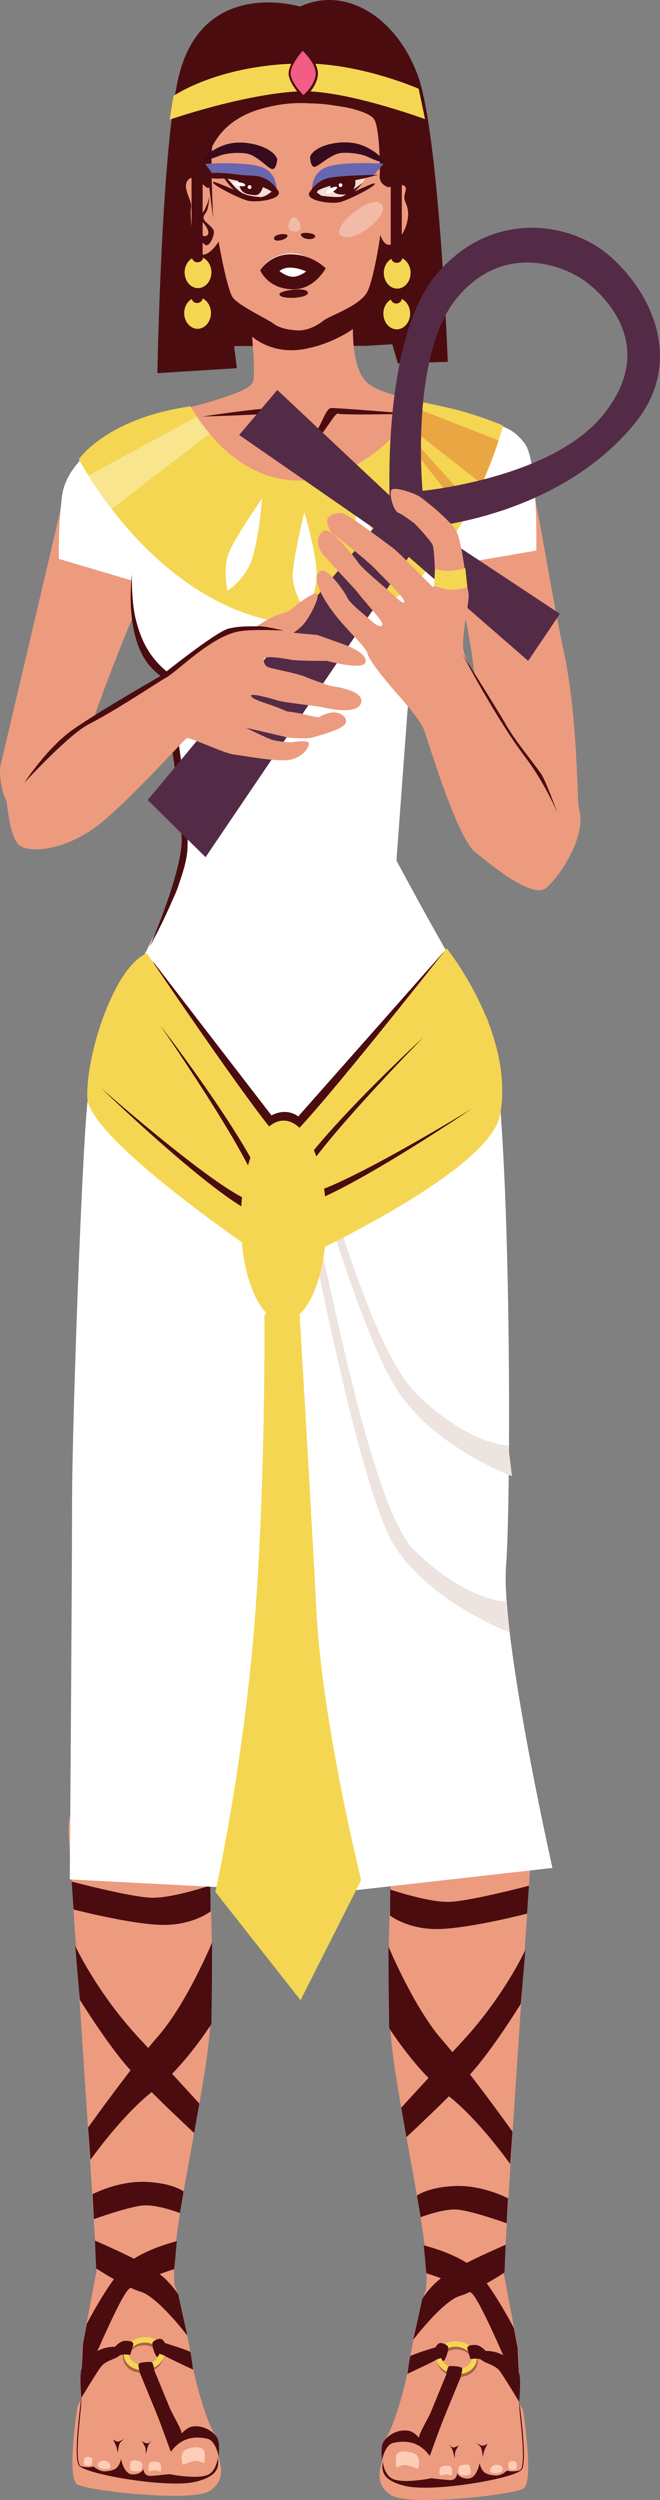<?xml version="1.0" encoding="UTF-8"?><svg xmlns="http://www.w3.org/2000/svg" viewBox="0 0 346.13 1309.74"><rect x="0" y="0" width="346.13" height="1309.74" fill="#808080" stroke="none"/><defs><style>.e,.f,.g,.h,.i,.j,.k,.l,.m,.n,.o,.p,.q,.r{fill-rule:evenodd;}.e,.i{fill:#fff;}.f,.s{fill:#f4d652;}.g{fill:#ede3df;}.h{fill:#542b47;}.i{isolation:isolate;opacity:.32;}.t{fill:#ad6046;}.j{fill:#fdcdb7;}.k{fill:#4b0c10;}.l{fill:#f15d85;}.m{fill:#f8e58e;}.n{fill:#ec9b7f;}.o{fill:#e9a642;}.p{fill:#6766af;}.q{fill:#f3ddd5;}.r{fill:#360b1e;}</style></defs><g id="a"/><g id="b"><g id="c"><g id="d"><g><g><path class="n" d="M274.27,1262.56s5.98,37.77,.23,41.21c-5.75,3.43-60.96,9.49-69.69,3.32-8.73-6.17-5.73-13.71-2.79-23.05,2.93-9.33,53.75-54.73,72.26-21.48Z"/><path class="k" d="M270.18,1243.35s7.44,45.87,3.33,50.59c-4.11,4.71-46.36,11.85-60.77,8.51-14.41-3.35-13.33-9.9-10.39-18.04,2.94-8.14,58.31-59.21,67.83-41.05Z"/><path class="n" d="M264.12,1190.58s6.4,34.05,7.32,38.62c.92,4.56,.71,27.88,.95,32.69,.24,4.81,4.03,31.41,.01,32.4-4.03,.99-6.53,.08-6.53,.08,0,0-2.9,2.76-5.97,2.55-1.43-.1-4.39-.31-6.03-1.81-1.87-1.7-2.33-4.7-2.33-4.7,0,0-1.44,8.03-6.01,8.13-4.57,.1-5.84-2.83-5.84-2.83,0,0,.16,3.97-4.19,3.61-4.35-.37-9.34-.95-9.34-.95,0,0-14.82,3.05-20.5,.21-5.69-2.84-6.8-15.17-2.5-22.55,4.3-7.39,9.61-27.23,10.83-34.66,1.21-7.44,6.86-40.42,11.13-44.85,4.27-4.42,34.19-13.45,38.99-5.94Z"/><path class="k" d="M225.27,1286.52s-4.79-12.26-11.37-13.11c-6.59-.85-12.04,3.72-13.19,6.74-1.15,3.03-.34,8.69-.34,8.69,0,0,1.53-8.16,6-9.04,4.47-.89,12.49-1.92,18.9,6.71Z"/><path class="j" d="M219.22,1293.44s2.07-6.3-2.02-8.03c-4.09-1.73-8.9-1.49-9.38,1.12-.48,2.62,.03,6.19,.03,6.19,0,0,3.82-1.98,6.29-1.03,2.46,.94,5.09,1.75,5.09,1.75Z"/><path class="t" d="M240.45,1245.31c-.51,0-1.02-.03-1.53-.09-5.83-.68-10.14-5.07-9.61-9.79,.22-1.97,1.27-3.79,2.96-5.13,2.24-1.78,5.37-2.59,8.59-2.22,5.83,.68,10.14,5.07,9.61,9.79h0c-.22,1.97-1.27,3.79-2.96,5.13-1.88,1.5-4.4,2.31-7.06,2.31Zm-1.13-14.45c-2.01,0-3.88,.59-5.26,1.69-1.1,.88-1.76,1.99-1.9,3.21-.36,3.16,2.82,6.13,7.09,6.62,2.46,.28,4.83-.3,6.48-1.62,1.1-.88,1.76-1.98,1.9-3.21h0c.35-3.16-2.83-6.13-7.09-6.62-.41-.05-.81-.07-1.21-.07Zm9.73,6.85h0Z"/><path class="s" d="M239.99,1243.9c-.5,0-1.01-.03-1.52-.09-5.83-.68-10.14-5.07-9.61-9.79,.22-1.97,1.28-3.79,2.97-5.13,2.24-1.78,5.37-2.59,8.58-2.22,5.83,.67,10.14,5.06,9.61,9.78h0c-.22,1.97-1.27,3.79-2.96,5.13-1.89,1.5-4.4,2.31-7.07,2.31Zm-1.12-14.45c-2.01,0-3.88,.59-5.26,1.68-1.1,.88-1.76,1.99-1.9,3.21-.36,3.16,2.82,6.13,7.09,6.62,2.47,.28,4.83-.31,6.48-1.62,1.1-.88,1.76-1.99,1.89-3.21,.35-3.16-2.83-6.13-7.09-6.61-.41-.05-.81-.07-1.22-.07Zm9.73,6.85h0Z"/><path class="k" d="M241.72,1245.13s-6.79,16.41-9.37,22.79c-1.79,4.44-6.92,18.72-6.92,18.72,0,0-5.17-6.32-5.75-8.67-.57-2.35,4.61-10.25,6.26-14.25,3.08-7.51,8.11-19.7,8.11-19.7,0,0,.53-4.07,1.45-4.35,.93-.27,6.77-.01,6.87,1.2,.11,1.21-.45,2.85-.65,4.25Z"/><path class="k" d="M271.83,1242.82s-2.72-5.71-7.86-8.83c-4.25-2.59-9.27-2.31-9.27-2.31,0,0-2.7-3.19-5.53-3.17-2.83,.03-4.43,.54-4.01,2.2,.43,1.66,1.57,5.25,1.57,5.25,0,0,4.39-.91,5.99,.59,1.6,1.5,6.9,2.38,9.32,5.59,2.42,3.21,10.25,16.24,10.25,16.24,0,0,1.31-14.61-.46-15.56Z"/><path class="k" d="M231.44,1235.36s.5,2.21,1.47,1.31c.96-.89,2.72-6.28,1.97-7.38-.75-1.11-3.23-2.08-4.4-1.7-1.17,.38-2.01,2.12-2.01,2.12,0,0-13.07,4.03-13.32,4.75-.25,.72-1.46,9.19-1.46,9.19,0,0,12.98-6.05,14.36-6.95,1.38-.89,3.39-1.35,3.39-1.35Z"/><path class="n" d="M260.67,918.48s19.38,24.45,18.35,44.19c-.91,17.37-14.17,207.63-15.3,240.85-.15,4.53,6.41,23.84,6.41,23.84l-49.45-7.39s4.55-17.25,2.47-39.03c-2.83-29.54-17.17-91.85-18.44-118.29-3.91-81.69,7.22-138.07,7.22-138.07,0,0,26.73-36.5,48.75-6.09Z"/><path class="k" d="M266.63,1240.22s-14.22-33.54-18.83-38.38c-4.6-4.85-24.2-10.87-24.2-10.87l-1.35-14.63s16.23,3.95,25.29,11.19c9.06,7.25,21.95,32.13,21.95,32.13l2.01,10.55,.57,12.7-5.44-2.7Z"/><path class="k" d="M265.18,1176.04s-22.1,9.49-30.8,15.25c-8.7,5.76-12.87,13.01-12.87,13.01l-4.79,21.52s15.44-20.23,24.37-22.95c8.94-2.72,23.48-12.27,23.48-12.27l.6-14.57Z"/><path class="k" d="M240.68,1280.95s-1.89,2.89-2.02,4.01c-.14,1.13-.17,3.13-.17,3.13,0,0-.94-4.57-1.65-5.51-.7-.93-1.86-2.55-1.86-2.55,0,0,1.63,2.52,3.11,2.2,1.47-.33,2.59-1.28,2.59-1.28Z"/><path class="k" d="M255.73,1280.23s-1.59,2.97-1.93,4.23c-.34,1.25-.55,3.01-.55,3.01,0,0-.44-4.57-1.27-5.58-.83-1.01-2.79-2.59-2.79-2.59,0,0,2.81,2.18,4.03,2.02,1.22-.15,2.51-1.09,2.51-1.09Z"/><path class="j" d="M236.84,1292.69s.63,3.54-.07,3.98c-.69,.44-1.93-.59-3.34-.31-1.41,.28-2.59,.82-2.87,.17-.29-.65-.11-3.49,.72-4.09,.83-.61,4.19-1.18,5.56,.25Z"/><path class="j" d="M246.36,1291.84s1.13,4.27-.13,4.65c-1.27,.39-4.98,.99-5.54-.71-.55-1.69-.52-3.15,.49-3.83,1.01-.67,4.27-1.3,5.18-.11Z"/><path class="j" d="M263.08,1292.07s1.23,1.94-.07,2.83c-1.29,.89-5.11,1.27-5.85-.01-.74-1.29,1.62-5.2,5.91-2.81Z"/><path class="j" d="M270.85,1290.5s.61,2.38-.12,2.96c-.73,.57-3.68,.97-3.92-.48-.24-1.45-.44-3.02,.46-3.28,.9-.26,2.96-.89,3.58,.8Z"/><path class="k" d="M266.44,1151.71s-13.42-7.09-27.87-6.45c-14.46,.63-19.88,5.03-19.88,5.03l1.91,11.3s10.89-4.21,18.29-4.03c7.4,.17,26.84,7.23,26.84,7.23l.71-13.07Z"/><path class="k" d="M268.78,1116.78s-22.34-31.27-37.11-48.29c-14.77-17.02-27.93-48.67-27.93-48.67l.11,22.24,.27,20.51s14.21,22.49,30.51,35.03c16.29,12.55,32.94,36.15,32.94,36.15l1.21-16.97Z"/><path class="k" d="M275.54,1021.55s-11.14,24.35-33.51,48.41c-22.36,24.05-31.61,34.29-31.61,34.29l2.72,15.41s23.17-21.44,34.37-33.98c11.19-12.54,25.61-35.83,25.61-35.83l2.41-28.29Z"/><path class="k" d="M276.42,1002.56s-28.91,7.48-45.6,8.05c-16.7,.57-26.33-7.11-26.33-7.11l.21-13.56s20.04,6.85,31.09,6.45,41.6-8.45,41.6-8.45l-.97,14.62Z"/></g><g><path class="n" d="M40.71,1260.38s-5.98,37.77-.23,41.21c5.75,3.43,60.96,9.49,69.69,3.32,8.73-6.17,5.73-13.71,2.79-23.05-2.94-9.33-53.75-54.73-72.26-21.48Z"/><path class="k" d="M44.8,1241.17s-7.44,45.88-3.33,50.59c4.11,4.71,46.36,11.85,60.77,8.51,14.41-3.35,13.33-9.9,10.39-18.04-2.94-8.14-58.31-59.21-67.83-41.06Z"/><path class="n" d="M50.86,1188.4s-6.4,34.05-7.32,38.62c-.92,4.56-.71,27.87-.95,32.69-.23,4.81-4.03,31.41,0,32.39,4.03,.99,6.53,.09,6.53,.09,0,0,2.9,2.76,5.97,2.55,1.43-.1,4.39-.31,6.03-1.81,1.87-1.7,2.33-4.7,2.33-4.7,0,0,1.44,8.03,6.01,8.13,4.57,.1,5.84-2.83,5.84-2.83,0,0-.16,3.97,4.19,3.61,4.35-.37,9.34-.95,9.34-.95,0,0,14.82,3.05,20.5,.21,5.69-2.84,6.8-15.17,2.5-22.55-4.3-7.39-9.61-27.23-10.83-34.67-1.22-7.43-6.86-40.42-11.13-44.84-4.27-4.42-34.2-13.45-38.99-5.94Z"/><path class="k" d="M89.71,1284.35s4.79-12.26,11.37-13.11c6.59-.85,12.04,3.71,13.19,6.74,1.15,3.03,.34,8.69,.34,8.69,0,0-1.53-8.16-6-9.05-4.47-.88-12.49-1.91-18.9,6.72Z"/><path class="j" d="M95.76,1291.27s-2.07-6.3,2.02-8.03,8.9-1.49,9.38,1.12c.48,2.62-.03,6.19-.03,6.19,0,0-3.82-1.98-6.28-1.03-2.46,.94-5.09,1.75-5.09,1.75Z"/><path class="t" d="M74.54,1243.14c-2.67,0-5.19-.81-7.08-2.31-1.68-1.34-2.73-3.16-2.96-5.12h0c-.53-4.72,3.79-9.12,9.61-9.79,3.21-.37,6.34,.43,8.58,2.22,1.69,1.34,2.74,3.17,2.97,5.13,.53,4.72-3.77,9.11-9.61,9.79-.51,.06-1.02,.09-1.52,.09Zm-7.18-7.76c.14,1.22,.79,2.33,1.89,3.2,1.65,1.31,4.01,1.91,6.49,1.62,4.26-.5,7.44-3.46,7.09-6.62-.14-1.22-.8-2.33-1.9-3.21-1.65-1.31-4.01-1.9-6.47-1.61-4.26,.5-7.45,3.46-7.09,6.62Z"/><path class="s" d="M74.98,1241.72c-2.66,0-5.17-.81-7.06-2.31-1.69-1.34-2.74-3.16-2.96-5.13h0c-.53-4.73,3.79-9.12,9.62-9.79,3.21-.37,6.34,.43,8.58,2.22,1.69,1.34,2.74,3.17,2.97,5.13,.53,4.73-3.78,9.12-9.61,9.79-.51,.06-1.03,.09-1.53,.09Zm-7.17-7.76c.14,1.22,.8,2.33,1.9,3.21,1.65,1.31,4.02,1.9,6.48,1.62,4.27-.49,7.44-3.46,7.09-6.62-.14-1.22-.79-2.33-1.9-3.21-1.65-1.31-4.01-1.9-6.47-1.61-4.26,.49-7.45,3.46-7.09,6.62Z"/><path class="k" d="M73.26,1242.96s6.79,16.41,9.37,22.79c1.8,4.44,6.93,18.72,6.93,18.72,0,0,5.17-6.32,5.75-8.67,.57-2.35-4.62-10.25-6.26-14.25-3.09-7.51-8.12-19.7-8.12-19.7,0,0-.52-4.07-1.44-4.35-.93-.27-6.77-.01-6.87,1.2-.11,1.21,.45,2.85,.65,4.25Z"/><path class="k" d="M43.14,1240.65s2.73-5.71,7.86-8.83c4.26-2.59,9.28-2.31,9.28-2.31,0,0,2.7-3.19,5.53-3.17,2.83,.03,4.43,.54,4.01,2.2-.43,1.66-1.57,5.25-1.57,5.25,0,0-4.39-.91-5.99,.59-1.6,1.49-6.9,2.38-9.32,5.59-2.42,3.21-10.25,16.24-10.25,16.24,0,0-1.32-14.61,.45-15.56Z"/><path class="k" d="M83.54,1233.18s-.5,2.21-1.47,1.31c-.96-.89-2.72-6.28-1.97-7.38,.75-1.11,3.23-2.08,4.4-1.7,1.17,.38,2.01,2.12,2.01,2.12,0,0,13.07,4.03,13.32,4.75,.25,.72,1.46,9.19,1.46,9.19,0,0-12.98-6.05-14.36-6.95-1.38-.89-3.39-1.35-3.39-1.35Z"/><path class="n" d="M54.31,916.3s-19.38,24.45-18.35,44.19c.91,17.37,14.17,207.63,15.3,240.85,.15,4.53-6.41,23.85-6.41,23.85l49.45-7.39s-4.55-17.25-2.47-39.03c2.83-29.54,17.17-91.85,18.44-118.29,3.91-81.69-7.22-138.07-7.22-138.07,0,0-26.73-36.5-48.75-6.09Z"/><path class="k" d="M48.35,1238.05s14.22-33.54,18.82-38.38c4.61-4.85,24.21-10.87,24.21-10.87l1.35-14.63s-16.23,3.94-25.29,11.19c-9.06,7.25-21.95,32.13-21.95,32.13l-2.01,10.55-.57,12.7,5.44-2.7Z"/><path class="k" d="M49.8,1173.86s22.1,9.49,30.8,15.25c8.7,5.76,12.87,13.01,12.87,13.01l4.79,21.52s-15.44-20.23-24.37-22.95c-8.94-2.72-23.48-12.27-23.48-12.27l-.6-14.57Z"/><path class="k" d="M74.3,1278.78s1.89,2.89,2.02,4.01c.14,1.13,.17,3.13,.17,3.13,0,0,.94-4.57,1.65-5.51,.7-.93,1.86-2.55,1.86-2.55,0,0-1.63,2.53-3.11,2.2-1.47-.32-2.59-1.27-2.59-1.27Z"/><path class="k" d="M59.25,1278.06s1.59,2.97,1.93,4.23c.34,1.25,.55,3.01,.55,3.01,0,0,.44-4.57,1.27-5.58,.83-1.01,2.79-2.59,2.79-2.59,0,0-2.82,2.18-4.03,2.02-1.22-.15-2.51-1.09-2.51-1.09Z"/><path class="j" d="M78.14,1290.52s-.63,3.54,.07,3.98c.69,.44,1.93-.59,3.34-.31,1.41,.28,2.59,.82,2.87,.17s.11-3.49-.72-4.09c-.83-.61-4.19-1.18-5.56,.25Z"/><path class="j" d="M68.62,1289.66s-1.14,4.27,.13,4.65c1.27,.39,4.98,.99,5.53-.71,.56-1.69,.53-3.16-.48-3.83-1.01-.67-4.27-1.3-5.18-.11Z"/><path class="j" d="M51.9,1289.9s-1.23,1.94,.06,2.83c1.3,.89,5.11,1.27,5.85-.01,.74-1.29-1.62-5.2-5.91-2.81Z"/><path class="j" d="M44.13,1288.32s-.61,2.38,.12,2.96c.73,.57,3.67,.97,3.92-.48,.24-1.45,.43-3.02-.46-3.28-.9-.26-2.96-.89-3.58,.8Z"/><path class="k" d="M48.54,1149.54s13.42-7.09,27.87-6.45c14.46,.63,19.88,5.03,19.88,5.03l-1.92,11.3s-10.89-4.21-18.29-4.03c-7.4,.17-26.84,7.23-26.84,7.23l-.71-13.07Z"/><path class="k" d="M46.2,1114.6s22.34-31.27,37.11-48.29c14.77-17.02,27.93-48.67,27.93-48.67l-.11,22.24-.27,20.51s-14.21,22.49-30.51,35.03c-16.29,12.55-32.94,36.15-32.94,36.15l-1.21-16.97Z"/><path class="k" d="M39.43,1019.38s11.15,24.35,33.51,48.41c22.37,24.05,31.61,34.29,31.61,34.29l-2.72,15.41s-23.17-21.44-34.37-33.98c-11.19-12.54-25.61-35.83-25.61-35.83l-2.41-28.29Z"/><path class="k" d="M38.56,1000.39s28.91,7.48,45.6,8.05c16.7,.57,26.33-7.11,26.33-7.11l-.21-13.56s-20.04,6.85-31.09,6.45c-11.05-.4-41.6-8.45-41.6-8.45l.97,14.62Z"/></g><path class="k" d="M157.37,3.44s-49.41-15.09-63.03,34.26c-9.59,34.77-11.8,157.8-11.8,157.8l41.66-2.6-1.41-11.59,69.13-.13,13.81-.81,2.96,10.09,26.15-.92s-4.54-118.94-15.59-149.62C208.2,9.24,181.38-7.71,157.37,3.44Z"/><path class="n" d="M0,402.24s28.87-122.59,33.32-142.03c4.45-19.43,15.02-27.12,28.01-34.77,13-7.64,68.93-16.88,71.33-25.4,2.39-8.52-4.17-56.06-4.17-56.06l60.03-5.97s-10.09,50.07,4.21,62.64c14.31,12.57,74.06,9.78,82.89,40.12,7.13,24.51,11.63,61.08,20.05,100.49,7.15,33.45,6.93,74.53,8.02,85.73,1.09,11.19-15.62,38.46-29.68,30.07-14.06-8.4-22.99-50.91-22.86-72.73,.14-23.53-8.41-82.1-17.23-91.82-8.81-9.72-153.4,5.22-153.4,5.22,0,0-40.48,91.62-40.25,114C40.51,434.12-.44,442.84,0,402.24Z"/><path class="k" d="M129.84,154.16l2.27,22.11s9.81,9.15,25.71,6.87c15.89-2.28,27.41-10.86,27.41-10.86l.61-21.78-56,3.66Z"/><path class="n" d="M111.11,76.54s-1.11,15.07-1.31,20.53c-.21,5.47-6.68-7.09-10.85-3.09-4.18,4,2.1,10.87,1.23,14.97-.87,4.1,1.33,23.94,5.7,24.44,4.37,.5,8.77-6.83,8.77-6.83,0,0,4.35,25.4,7.61,29.55,3.27,4.15,18.49,11.35,21.03,13.32,2.55,1.97,6.27,3.24,12.3,3.65,6.03,.41,11.24-2.91,14.41-5.35,3.17-2.44,19.18-7.63,22.76-15.12,3.57-7.49,6.75-29.62,6.75-29.62,0,0,1.86,7.84,7.12,4.33,5.26-3.51,8.19-12.07,7.26-17.26-.92-5.19-2.81-4.52-1.2-10.09,1.61-5.58-8.85-1.82-8.85-1.82,0,0-4.93-1.27-4.71-5.74,.23-4.46,.05-25.98-3.09-30.16-1.56-2.07-6.46-4.25-13.83-5.85-1.59-.35-9.37-1.55-11.7-1.78-5.25-.51-11.13-.74-17.5-.57-23.11,.61-38.92,12.65-41.9,22.49Z"/><path class="k" d="M106.12,218.23s39.61-6.03,44.06-4.35c4.45,1.68,3.83,14.86,10.3,15.87,6.46,1.01,9.37-15.94,13.23-15.99,3.86-.06,41.73,3.02,41.73,3.02,0,0-35.74,.86-38.05-.08-2.32-.95-9.61,16.52-16.79,15.97-7.19-.55-9.11-17.5-13.82-16.49-4.71,1.01-40.66,2.06-40.66,2.06Z"/><path class="k" d="M150.78,123.44c.15,1.96-6.73,3.91-7.08,1.53-.36-2.38,6.96-3.06,7.08-1.53Z"/><path class="k" d="M157.79,122.9c-.31-1.5,7.89-1.07,7.46,1.02s-6.88,1.81-7.46-1.02Z"/><path class="e" d="M71.08,275.55s-10.12,58.8,11.51,73.22c9.63,6.42,10.89,55.31,13.86,73.5,2.97,18.19-.53,37.51-4.47,46.15-3.93,8.63-43.37,79.07-46.31,110.95-2.95,31.88-7.88,168.08-7.88,208.31s-1.19,196.95-1.19,196.95l95.49,4.95,24.36-162.18,23.67,163.59,109.59-12.37s-27.27-121.29-24.3-158.51c2.96-37.23,2.96-268.4-11.26-288.81-14.23-20.41-46.24-80.46-46.24-80.46l6.52-88.27s33.79-23.42,24.9-67.85c-8.89-44.43-13.04-52.24-13.04-52.24l-155.2,33.07Z"/><path class="e" d="M54.85,230.87s-20.09,11.18-22.32,29.07c-2.22,17.89-1.63,32.88-1.63,32.88l42.33,12.51,142.03-5.53,65.99-11.36s1.03-46.93-6.16-56.22c-7.19-9.29-14.7-10.53-22.89-9.27-8.18,1.26-82.31,56.51-98.67,52.24-16.36-4.27-98.68-44.32-98.68-44.32Z"/><path class="f" d="M99.98,212.86s20.98,41.08,59.66,38.81c38.68-2.27,60.7-40.93,60.7-40.93,0,0,11.39,1.75,22.27,4.8,10.88,3.05,21.25,7.39,21.25,7.39,0,0-26.99,107.2-103.15,104.52-76.15-2.68-119.34-86.88-119.34-86.88,0,0,14.52-21.48,58.61-27.7Z"/><path class="e" d="M136.8,141.33s3.71-7.86,15.35-8.59c9.69-.61,16.21,8.18,16.21,8.18l-31.56,.41Z"/><path class="k" d="M136.47,141.65s4.87-8.5,16.17-8.41c11.3,.09,18.16,7.34,18.16,7.34,0,0-5.85,11.1-17.13,10.99-13.23-.13-17.21-9.92-17.21-9.92Z"/><g><path class="q" d="M174.16,92.96s-9.61,6.9-8.89,7.96c.73,1.07,8.13,3.36,10.79,3.4,5.89,.08,11.81-6.95,13.22-7.91,1.41-.96,2.98-4.13,2.98-4.13,0,0-14.83-.53-18.1,.67Z"/><path class="k" d="M163.64,100.66s4.72-8.32,13.25-9.42c8.53-1.09,19.11,1.06,19.11,1.06l-10.07,.66s1,2.42,.07,4.83c-.93,2.41-1.51,4.53-7.59,4.06-5.72-.44-5.51-6.53-5.51-6.53,0,0-1.62,.58-3.43,2.05-1.8,1.47-3.89,3.21-2.96,3.75,.93,.54,3.16,2.28,3.16,2.28,0,0-6.77-.87-6.05-2.74Z"/><path class="e" d="M176.28,96.09c.48,.95-4.78,5.02-5.31,3.42-.54-1.6,4.75-4.51,5.31-3.42Z"/><path class="e" d="M177.28,95.26c0-.54,.43-.98,.97-.98s.96,.44,.96,.98-.43,.98-.96,.98-.97-.44-.97-.98Z"/><path class="k" d="M167.52,102.41s9.43,1.42,11.95,.5c2.51-.92,10.55-7,10.55-7,0,0-5.6,7.21-10.69,8.27-3.17,.65-7.51-.1-9.93-.83-1.47-.45-1.88-.94-1.88-.94Z"/></g><g><path class="q" d="M174.16,92.96s-9.61,6.9-8.89,7.96c.73,1.07,8.13,3.36,10.79,3.4,5.89,.08,11.81-6.95,13.22-7.91,1.41-.96,2.98-4.13,2.98-4.13,0,0-14.83-.53-18.1,.67Z"/><path class="k" d="M163.64,100.66s4.72-8.32,13.25-9.42c8.53-1.09,19.11,1.06,19.11,1.06l-10.07,.66s1,2.42,.07,4.83c-.93,2.41-1.51,4.53-7.59,4.06-5.72-.44-5.51-6.53-5.51-6.53,0,0-1.62,.58-3.43,2.05-1.8,1.47-3.89,3.21-2.96,3.75,.93,.54,3.16,2.28,3.16,2.28,0,0-6.77-.87-6.05-2.74Z"/><path class="e" d="M176.28,96.09c.48,.95-4.78,5.02-5.31,3.42-.54-1.6,4.75-4.51,5.31-3.42Z"/><path class="e" d="M177.28,95.26c0-.54,.43-.98,.97-.98s.96,.44,.96,.98-.43,.98-.96,.98-.97-.44-.97-.98Z"/><path class="k" d="M167.52,102.41s9.43,1.42,11.95,.5c2.51-.92,10.55-7,10.55-7,0,0-5.6,7.21-10.69,8.27-3.17,.65-7.51-.1-9.93-.83-1.47-.45-1.88-.94-1.88-.94Z"/></g><path class="q" d="M174.16,92.96s-9.61,6.9-8.89,7.96c.73,1.07,8.13,3.36,10.79,3.4,5.89,.08,11.81-6.95,13.22-7.91,1.41-.96,2.98-4.13,2.98-4.13,0,0-14.83-.53-18.1,.67Z"/><path class="k" d="M163.64,100.66s4.72-8.32,13.25-9.42c8.53-1.09,19.11,1.06,19.11,1.06l-10.07,.66s1,2.42,.07,4.83c-.93,2.41-1.51,4.53-7.59,4.06-5.72-.44-5.51-6.53-5.51-6.53,0,0-1.62,.58-3.43,2.05-1.8,1.47-3.89,3.21-2.96,3.75,.93,.54,3.16,2.28,3.16,2.28,0,0-6.77-.87-6.05-2.74Z"/><path class="e" d="M176.8,98.15c.39,1-5.26,4.5-5.63,2.85-.37-1.64,5.19-4,5.63-2.85Z"/><path class="e" d="M177.62,97c0-.54,.43-.98,.96-.98s.97,.44,.97,.98-.43,.98-.97,.98-.96-.44-.96-.98Z"/><path class="k" d="M167.52,102.41s9.43,1.42,11.95,.5c2.51-.92,10.55-7,10.55-7,0,0-5.6,7.21-10.69,8.27-3.17,.65-7.51-.1-9.93-.83-1.47-.45-1.88-.94-1.88-.94Z"/><path class="q" d="M136.41,93.92s7.99,6.15,7.16,7.21c-.43,.56-2.55,1.93-5.11,2.31-2.29,.34-4.99-.27-6.3-.34-6.12-.32-10.3-5.54-11.7-6.64-1.4-1.1-2.83-4.5-2.83-4.5,0,0,15.47,.47,18.78,1.95Z"/><path class="k" d="M145.04,100.98s-1.61-7.44-10.4-9.17c-8.79-1.73-21.11,.54-21.11,.54l11.22,1.36s.26,1.7,1.06,4.27c.8,2.57,2.55,3.91,7.76,4.28,3.93,.28,4.63-5.94,4.63-5.94,0,0,1.03,.14,2.81,1.79,1.77,1.65,2.09,3.23,1.08,3.72-1.01,.5-5.54,1.95-5.54,1.95,0,0,9.12-.81,8.49-2.81Z"/><path class="e" d="M122.12,96.05c-.03,.98,6.7,2.39,6.51,.86-.2-1.53-6.46-1.98-6.51-.86Z"/><path class="e" d="M131.88,98.08c.04-.56-.38-1.04-.93-1.08-.55-.04-1.03,.39-1.07,.95-.03,.56,.38,1.04,.93,1.08,.55,.04,1.03-.39,1.07-.95Z"/><path class="k" d="M140.22,103.41s-8.7,.07-12.87-2.12c-4.17-2.18-6.52-6.54-9.1-8.7-1.52-1.28-.69,.44-1.15-.04-.45-.47,4.47,7.53,9.54,9.45,4.08,1.55,8.36,2.31,10.93,1.71,1.56-.36,2.65-.32,2.65-.32Z"/><path class="e" d="M146.54,142.01s3.28,2.72,6.69,2.98c3.41,.26,7.35-2.76,7.35-2.76,0,0-3.15-1.62-7.42-1.99-4.27-.37-6.62,1.77-6.62,1.77Z"/><path class="i" d="M178.14,122.6c-3.17-4.29,16.49-21.33,21.85-15.67,5.37,5.66-16.57,22.81-21.85,15.67Z"/><path class="k" d="M107,77.07l4.81,37.32s-1.83-35.53-.27-38.14c1.57-2.61,6.83-13.52,24.03-18.82,17.21-5.3,30.01-2.93,30.01-2.93,0,0-20.97-3.94-39.69,3.35-18.71,7.29-18.9,19.22-18.9,19.22Z"/><path class="k" d="M146.53,154.16c-.09-2.01,14.4-4.05,14.95-.91,.55,3.14-14.81,3.91-14.95,.91Z"/><path class="k" d="M109.86,102.92s-.5,6.79-1.85,8.45c-1.35,1.66-1.85,3.1-.29,4.69,1.57,1.59,3.99,3.25,4.42,4.98,.43,1.73-2.21,9.31-4.91,7-2.71-2.31-2.85-8.59-2.85-8.59,0,0,.79,4.98,3.56,4.19,2.78-.79,.65-4.69-1.14-6.64-1.78-1.95-1.99-3.18,0-6.28,2-3.1,3.07-7.8,3.07-7.8Z"/><path class="e" d="M159.59,268.33s-6.05,24.7-6.05,33.32,6.43,18.38,6.43,18.38c0,0,5.67-7.08,6.05-18,.37-10.91-6.43-33.7-6.43-33.7Z"/><path class="e" d="M186.02,261.86s.95,25.43,3.32,33.71c2.36,8.28,11.21,15.85,11.21,15.85,0,0,3.51-8.4,.88-18.99-2.63-10.59-15.41-30.57-15.41-30.57Z"/><path class="e" d="M137.44,261.15s-14.49,20.79-17.57,28.82c-3.09,8.03-.6,19.49-.6,19.49,0,0,7.82-4.52,12.09-14.55,4.26-10.03,6.09-33.77,6.09-33.77Z"/><path class="k" d="M69.21,300.82s-4.68,33.4,10.27,49.07c14.96,15.67,35.81,14.43,35.81,14.43,0,0-16.02-3.08-26.73-11.58-10.71-8.5-14.71-17.94-17.27-27.94-2.55-10.01-2.09-23.98-2.09-23.98Z"/><path class="k" d="M114.78,92.68s6.83,1.39,16.06,3.33c9.93,2.09,13.07,5.55,13.07,5.55l-2.99-5.04s-3.72-.95-7.85-1.89c-3.95-.91-8.29-1.81-10.11-1.9-3.72-.17-8.18-.06-8.18-.06Z"/><path class="k" d="M164.52,101.02s7.88-4.89,16.27-5.85c8.39-.96,14.47-2.82,14.47-2.82,0,0-8.63-.18-11.11-.67-2.47-.49-12.49,.48-14.21,2.47-1.72,1.99-5.41,6.87-5.41,6.87Z"/><path class="n" d="M170.82,87.34s-9.59,14.14-8.29,13.89c1.3-.26,2.76-4.32,12.27-7.29,9.66-3.02,21.43-2.13,21.43-2.13,0,0-14.47-10.75-25.41-4.46Z"/><path class="p" d="M163.72,100.54s-1.18-8.98,6.75-12.66c7.92-3.68,30.71-2.12,30.71-2.12l-5.59,6.52s-15.08-.03-19.08,1.45c-4,1.49-12.78,6.81-12.78,6.81Z"/><path class="p" d="M144.98,100.63s1.17-8.98-6.75-12.66c-7.93-3.68-30.71-2.12-30.71-2.12l5.11,6.54s14.43,.58,18.61,1.38c7.59,1.45,13.73,6.87,13.73,6.87Z"/><path class="i" d="M154.02,113.78c2.09-.34,6.76,7.4,.54,7.47-5.98,.07-2.63-7.12-.54-7.47Z"/><path class="f" d="M90.95,50.28s24.61-17.13,69.12-17c29.68,.09,59.49,13.21,59.49,13.21l3.36,15.94s-42.97-15.87-66.69-14.55c-29.29,1.63-67.26,14.81-67.26,14.81l1.98-12.41Z"/><path class="k" d="M158.76,24.72s-8.23,9.09-7.33,14.7c.9,5.61,7.78,12.28,7.78,12.28,0,0,6.73-5.46,7.48-12.28,.75-6.82-7.93-14.7-7.93-14.7Z"/><path class="l" d="M158.72,26.65s-7.05,7.8-6.28,12.6c.77,4.81,6.67,10.52,6.67,10.52,0,0,5.77-4.68,6.41-10.52,.64-5.85-6.8-12.6-6.8-12.6Z"/><path class="k" d="M209.04,133.86l.11,4.83s-.37,8.18,2.43,8.07c2.8-.11,3.05-2.46,2.54-10.19-.51-7.74-5.09-2.71-5.09-2.71Z"/><path class="g" d="M157.95,619.8s4.3,6.01,10.94,35.9c11.22,50.49,29.59,138.38,48.7,156.82,27.56,26.59,47.61,26.53,47.61,26.53l1.95,16.09s-40.16-14.81-59.91-44.6c-19.74-29.8-49.3-190.73-49.3-190.73Z"/><path class="g" d="M159.89,596.48s-.73-16.67,7.12,9.57c14.81,49.53,32.83,106.27,51.93,124.71,27.56,26.59,47.62,26.53,47.62,26.53l1.95,16.09s-40.17-14.81-59.91-44.61c-19.75-29.79-48.72-132.29-48.72-132.29Z"/><path class="k" d="M103.36,66.84h0c1.61,0,2.91,1.14,2.91,2.55v86.81c0,1.41-1.3,2.55-2.91,2.55h0c-1.6,0-2.9-1.14-2.9-2.55V69.39c0-1.41,1.3-2.55,2.9-2.55Z"/><path class="k" d="M207.82,67.11h0c1.6,0,2.9,1.14,2.9,2.55v86.81c0,1.41-1.3,2.55-2.9,2.55h0c-1.61,0-2.9-1.14-2.9-2.55V69.66c0-1.41,1.29-2.55,2.9-2.55Z"/><path class="f" d="M106.24,156.35c-.1,1.33-1.34,2.39-2.88,2.39-1.43,0-2.55-.92-2.79-2.11-2.33,1.34-3.97,4.12-3.97,7.37,0,4.56,3.15,8.26,7.02,8.26s7.02-3.7,7.02-8.26c0-3.47-1.82-6.43-4.4-7.66Z"/><path class="f" d="M210.69,156.62c-.1,1.33-1.33,2.39-2.87,2.39-1.43,0-2.55-.92-2.8-2.11-2.33,1.34-3.97,4.12-3.97,7.38,0,4.56,3.15,8.26,7.02,8.26s7.03-3.7,7.03-8.26c0-3.47-1.83-6.44-4.41-7.66Z"/><path class="f" d="M106.46,135.03c-.1,1.33-1.34,2.39-2.87,2.39-1.43,0-2.56-.92-2.8-2.11-2.33,1.34-3.97,4.12-3.97,7.37,0,4.56,3.15,8.26,7.02,8.26s7.03-3.7,7.03-8.26c0-3.47-1.83-6.44-4.41-7.66Z"/><path class="f" d="M210.92,135.3c-.09,1.33-1.33,2.39-2.87,2.39-1.43,0-2.55-.92-2.8-2.11-2.33,1.34-3.97,4.12-3.97,7.37,0,4.56,3.15,8.26,7.03,8.26s7.02-3.7,7.02-8.26c0-3.47-1.83-6.43-4.41-7.66Z"/><path class="k" d="M80.04,503.45l62.33,80.91c8.37-4.37,14.03,.55,14.03,.55l76.9-86.92-73.12,104.14-29.14-3.28-51-95.39Z"/><path class="k" d="M83.93,352.19s9.89,56.16,11.34,86.5c.83,17.24-16.91,57.57-16.91,57.57,0,0,19.21-34.19,19.96-51.62,1.17-27.11-9.79-88.28-9.79-88.28l-4.61-4.17Z"/><path class="f" d="M77.1,499.52s66.27,98.18,71.7,98.71c5.43,.53,85.47-101.4,85.47-101.4,0,0,35.93,44.68,27.99,87.3-5.93,31.79-115.55,80.38-115.55,80.38,0,0-100.23-66.28-100.93-89.55-.7-23.27,14.61-69.11,31.32-75.45Z"/><path class="k" d="M222.11,543.34s-73.41,67.44-73.18,85.83c.23,18.39,98.56-48.35,98.56-48.35,0,0-79.63,48.97-90.97,44.89-11.33-4.07,65.59-82.37,65.59-82.37Z"/><path class="k" d="M84.07,537.25s61.05,79.09,57.73,97.17c-3.31,18.08-89.03-64.6-89.03-64.6,0,0,70.27,61.95,82.13,59.89,11.85-2.07-50.83-92.45-50.83-92.45Z"/><path class="f" d="M126.29,639.75c0-29.08,10.05-52.66,22.44-52.66s22.44,23.58,22.44,52.66-10.05,52.66-22.44,52.66-22.44-23.57-22.44-52.66Z"/><path class="f" d="M138.68,689.01s.76,87.43-5.3,162.58c-6.05,75.16-20.44,139.57-20.44,139.57l44.67,56.75,31.8-62.89s-20.44-82.06-23.47-141.11c-3.03-59.05-9.84-172.55-9.84-172.55l-17.41,17.64Z"/><path class="m" d="M103.28,218.31l-56.87,30.79c2.87,4.66,6.63,10.44,12.12,17.56l51.45-39.43c-2.85-3.4-5.08-6.43-6.7-8.92Z"/><path class="o" d="M218.28,213.87c-1.17,1.83-3.27,4.58-6.07,7.92l40.45,31.69c4.11-9.16,7.05-17.24,8.81-22.73l-43.19-16.88Zm-7.66,9.81c-.62,.71-.97,1.18-1.69,1.97l35.25,44.75c1.19-2.1,2.15-4.08,3.21-6.13l-36.78-40.59Z"/><path class="h" d="M319.74,134.08c-21.37-18.59-63.01-24.05-91.25,10.18-25.25,30.6-24.59,100.26-24.17,115.35l-58.89-55.3-19.99,23.59,70.44,48.78-118.42,142.47,30.35,29.93,106.56-157.33,62.63,54.49,16.63-24.65-68.76-45.47c12.15-1.33,72.01-9.78,108.37-54.72,25.03-30.94,9.79-67.06-13.51-87.32Zm-10.93,14.72c12.71,10.28,34.25,35.99,7.15,68.97-27.09,32.98-94.35,39.37-94.35,39.37,0,0-6.7-70.49,17.64-100.54,24.35-30.05,56.85-18.09,69.56-7.81Z"/><path class="k" d="M162.8,100.13s3.12-5.16,8.94-6.74c5.82-1.58,26.95-1.81,26.95-1.81l-14.43,2.77s-20.95,5.01-18.65,6.67c2.3,1.66,6.35,4.09,12.27,2.47,5.93-1.62,18.91-8.71,18.74-7.21-.17,1.51-13.27,8.28-18.22,9.59-4.95,1.31-20.04-.95-15.61-5.75Z"/><path class="k" d="M145.46,99.37s-3.12-5.16-8.94-6.74c-5.82-1.58-26.29-.47-26.29-.47l16.14,1.69s18.58,4.76,16.28,6.42c-2.3,1.66-4.89,4.26-10.81,2.64s-20.37-8.88-20.2-7.38c.17,1.51,13.27,8.28,18.22,9.59,4.94,1.31,20.04-.95,15.61-5.75Z"/><path class="n" d="M130.14,331.18s8.03-5.64,12.43-7.77c4.4-2.13,7.78-2.05,10.49-4.44,2.71-2.39,12.34-9.81,13.39-7.53,1.05,2.29-4.47,12.55-7.32,15.69-2.84,3.14-6.68,5.47-10.59,7.18-3.92,1.71-18.4-3.13-18.4-3.13Z"/><path class="n" d="M2.94,412.54s7.07-10.33,27.22-23.9c20.15-13.57,54.55-34.5,54.55-34.5,0,0,28.15-23.62,36.31-24.9,8.16-1.28,17.56,.06,25.17,1.28,7.62,1.21,20.07,2.09,20.07,2.09,0,0,9.17,3.28,11.82,4.21,2.65,.93,14.17,4.75,13.66,9.81-.51,5.06-20.29-.41-20.29-.41,0,0-16.01,.1-19.17-.62-3.16-.73-13.56-2.17-13.87-.62-.31,1.55,.21,3.82,2.45,4.65,2.25,.83,14.48,2.99,18.97,4.85,4.49,1.86,13.25,4.85,13.25,4.85,0,0,18.25,1.97,16.31,8.78-1.93,6.82-17.64,2.99-21.21,2.27-3.57-.73-18.76-2.27-22.23-3.31s-14.89-4.34-14.27-2.48c.61,1.86,7.85,3.83,12.03,5.37s6.83,2.79,6.83,2.79c0,0,5.1,.52,8.77,1.45,3.67,.93,7.75,1.65,7.75,1.65,0,0,4.79-3.03,8.76-2.6,3.96,.44,7.46,3.78,4.65,6.65-2.81,2.87-14.21,5.7-16.31,6.43-2.1,.72-11.48,.53-14.19-.17-2.71-.69-21.01-4.89-21.01-4.89,0,0,11.32,5.68,13.96,6.39,2.65,.71,8.27,1.41,10.44,1.14,2.17-.27,8.83-1.31,8.66,.96-.18,2.26-3.97,7.81-11.31,8.47-7.35,.67-23.21-2.35-28.23-2.97-5.03-.61-23.03-9.21-24.49-8.55-1.46,.66-30.73,33.53-46.86,45.85-16.13,12.32-34.45,14.75-40.76,10.43s-7.43-30.44-7.43-30.44Z"/><path class="n" d="M167.94,299.37s-5.59,1.78,2.67,15.34c8.25,13.55,21,23.09,22.17,27.76,1.17,4.67,13.27,18.5,15.89,21.45,2.61,2.95,11.23,12.85,13.28,17.45,2.05,4.61,17.2,57.01,27.33,65.16,10.13,8.15,30.15,24.32,37.05,18.73,6.91-5.58,24.14-30.08,15.88-45.18-8.26-15.1-37.52-44.37-41.95-50.92-4.42-6.54-16.89-20.87-17.37-30.11-.48-9.24,3.77-24.74,2.72-28.85-1.05-4.11-3.26-26.68-6.51-32.29-3.25-5.62-16.26-15.81-18.8-17.59-2.54-1.78-14.31-6.01-15.19-3.33-.88,2.68,1.15,10.55,3.89,11.71s8.61,5.73,8.61,5.73c0,0,8.67,9.03,9.41,11.45,.75,2.41,2.01,23.19-.04,21.59-2.05-1.6-16.53-17.08-21.28-20.64-4.76-3.56-23.01-17.33-26.07-17.93-3.07-.6-8.15,.83-8.04,4.06,.11,3.22,2.49,6.3,2.49,6.3,0,0,17.83,13.64,22.71,18.81,4.88,5.17,15.45,15.19,15.25,17.17-.21,1.97-4.02-2.04-6.59-4.34-2.57-2.3-15.81-13.22-17.63-16.17-1.83-2.96-13.22-16.74-16.76-16.84-3.53-.09-6.44,6.25-2.17,11.79,4.27,5.54,16.94,18.23,19.48,21.72s12.01,13.42,12.14,15.45c.13,2.03-2.59,1.35-5.09-1.02-2.51-2.37-12.02-9.63-13.3-12.74-1.28-3.11-11.37-17.08-14.16-13.7Z"/><path class="k" d="M12.66,410.24s11.85-18.31,25.39-27.87c13.53-9.56,46.51-28.43,46.51-28.43,0,0,28.79-23.14,35.42-24.66,6.63-1.51,11.52-1.02,15.41-1.17,3.88-.15,13.27,2.26,13.27,2.26,0,0-15.63-.9-23.03,.36-14.73,2.5-31.99,20.49-38.29,24.13-6.29,3.64-25.9,16.92-40.73,24.53-10.81,5.55-33.95,30.83-33.95,30.83Z"/><path class="k" d="M242.54,342.79s17.53,33.51,32.65,53.51c11.19,14.81,17.25,29.87,17.25,29.87,0,0-5.77-15.98-8.35-20.24-2.59-4.26-13.44-16.99-18.55-25.95-5.11-8.97-23.01-37.19-23.01-37.19Z"/><path class="f" d="M228.17,298.07s3.71,1.5,8.89,.92c5.19-.58,6.97-1.35,6.97-1.35l1.04,9.86s-3.95,1.46-7.71,1.52c-3.77,.07-9.76-2.12-9.76-2.12l.56-8.83Z"/><path class="r" d="M162.63,82.08s.06,6.31,2.87,5.21c2.81-1.1,8.43-6.82,13.81-7.19,5.38-.37,10.97,.91,13.19,1.9,2.22,.98,7.1,3.48,8.15,2.45,1.05-1.04-6.45-8.24-15.49-9.56-9.03-1.32-20.29,1.71-22.54,7.2Z"/><path class="r" d="M145.41,83.41s-.45,6.29-3.19,5.01c-2.74-1.28-7.99-7.34-13.33-8.06-5.35-.71-11.01,.21-13.29,1.05-2.27,.84-7.3,3.02-8.29,1.92-.98-1.1,6.96-7.81,16.05-8.55,9.1-.74,20.14,3,22.05,8.63Z"/><path class="k" d="M129.46,92.07s-20.21,3.42-20.94,0c-.74-3.42,20.94,0,20.94,0Z"/></g></g></g></g></svg>